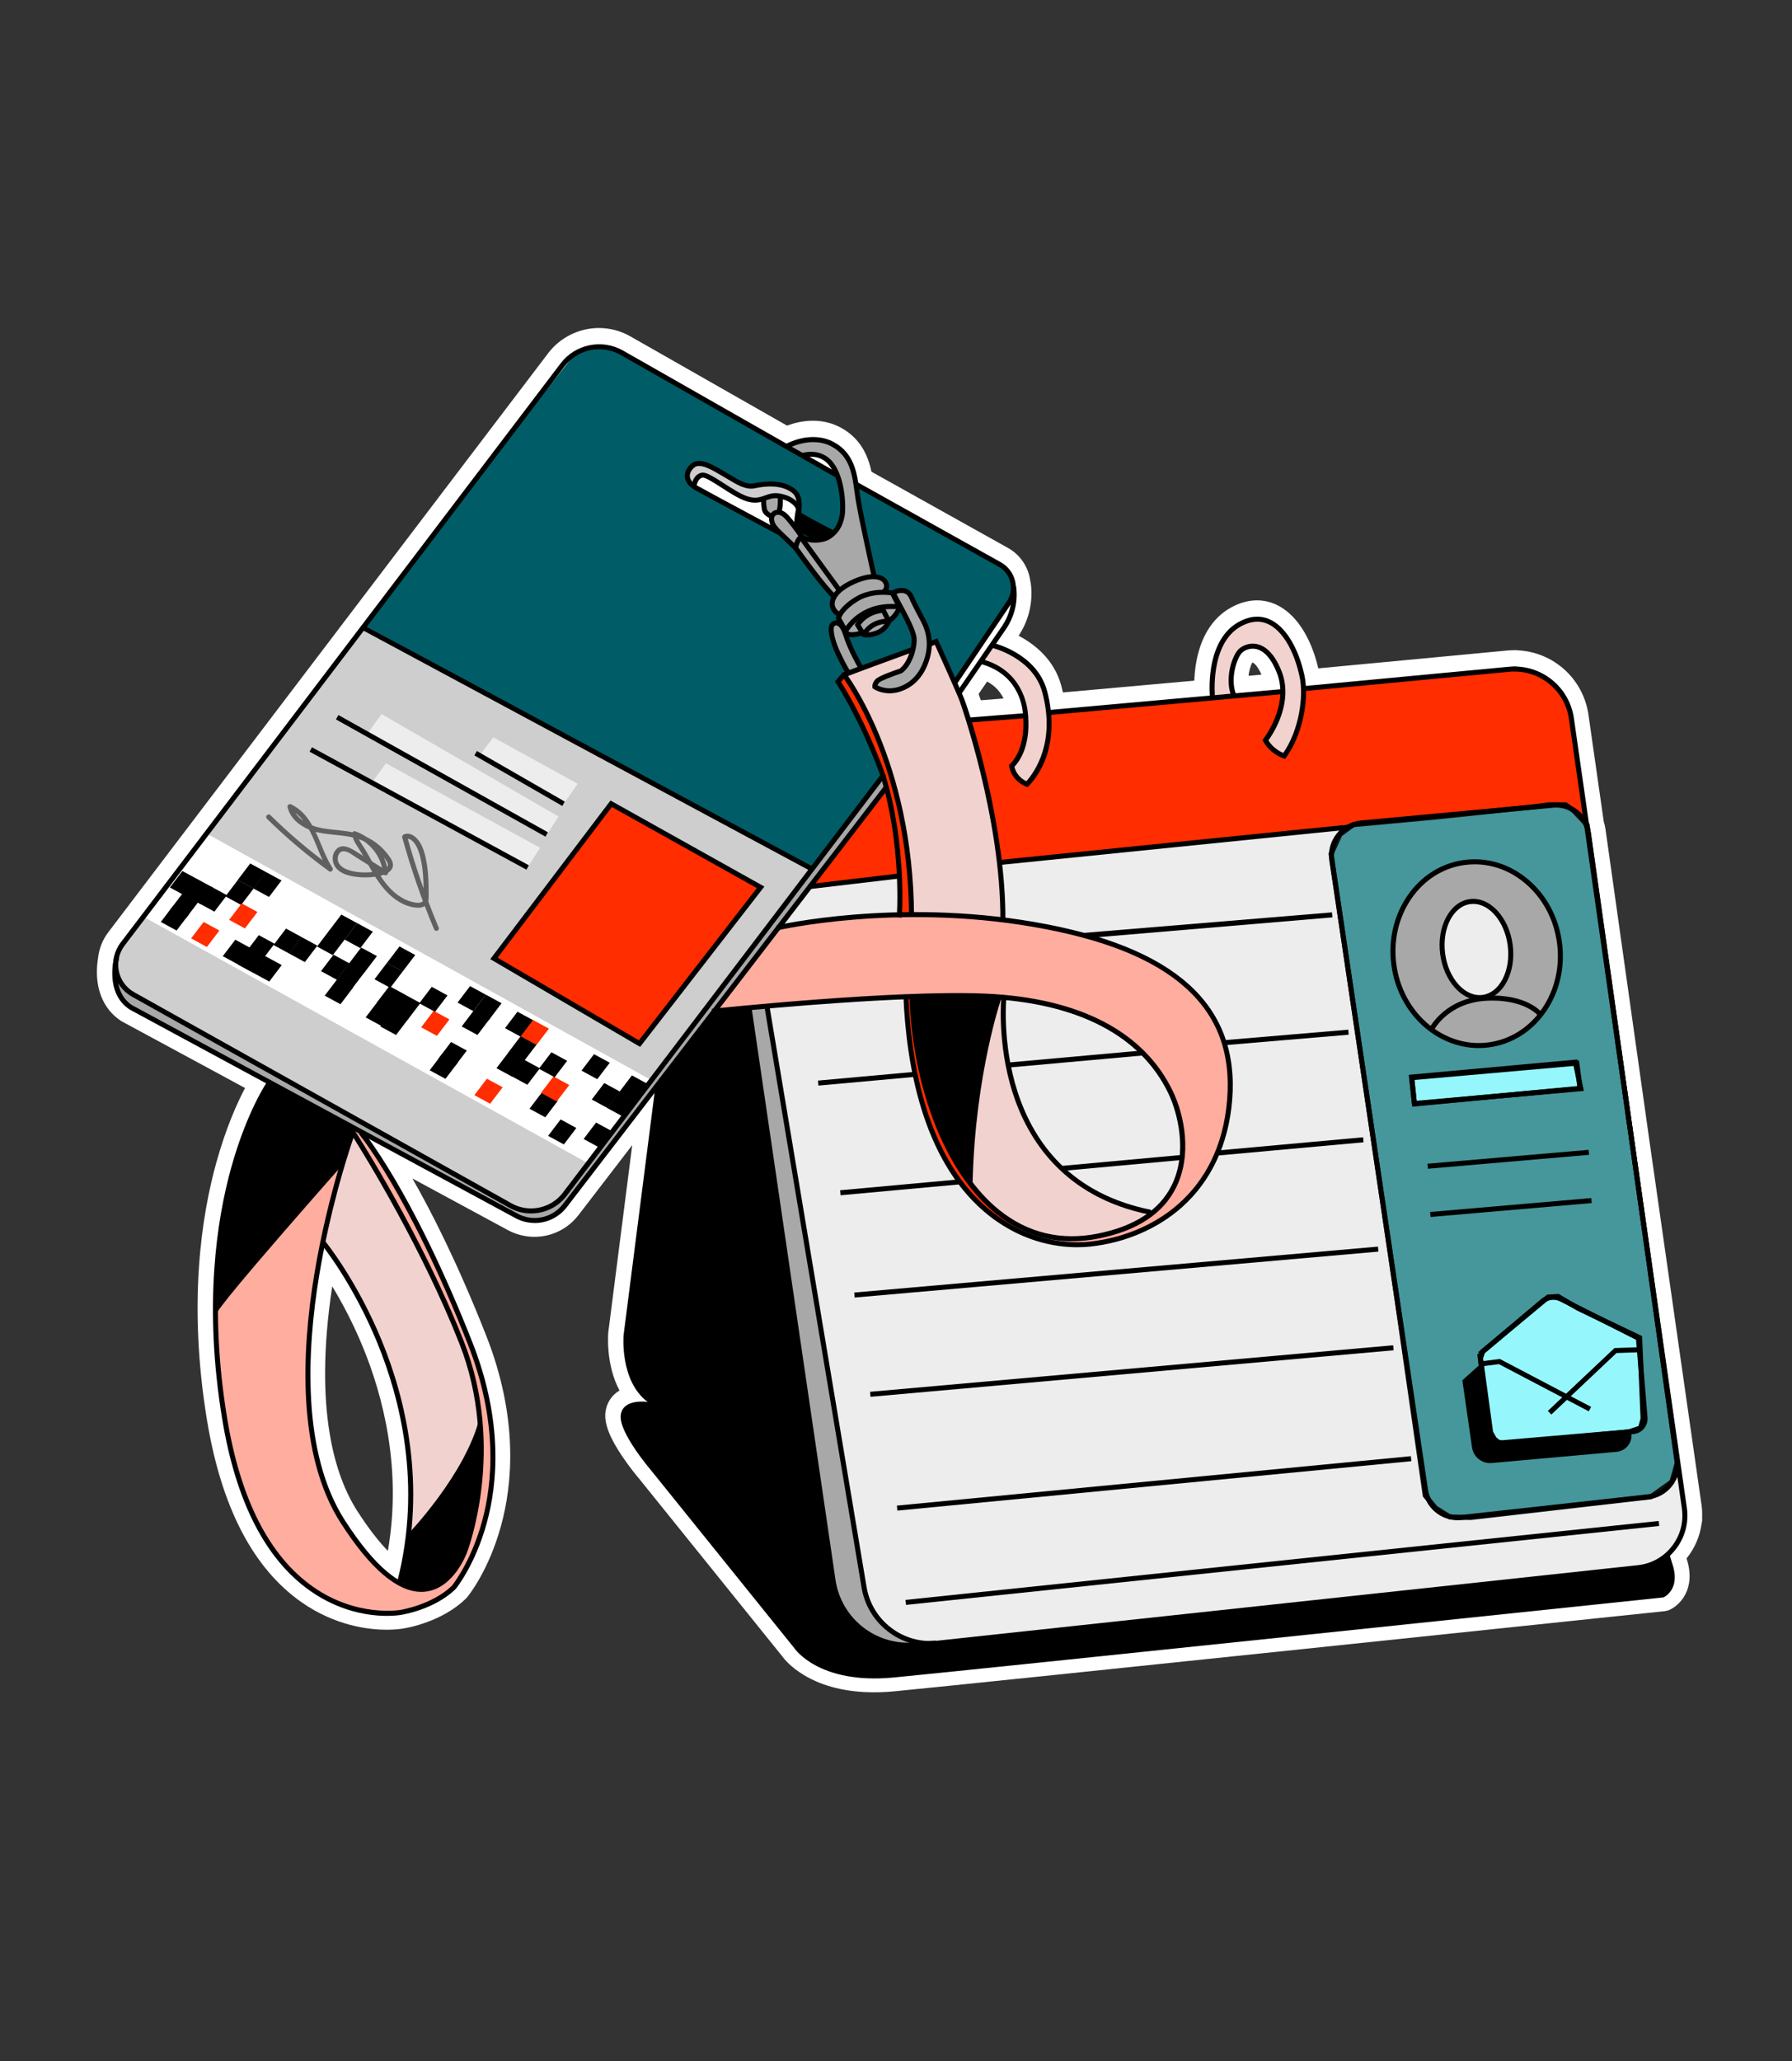 <?xml version="1.0" encoding="UTF-8"?>
<svg id="Calque_14" data-name="Calque 14" xmlns="http://www.w3.org/2000/svg" viewBox="0 0 1069.93 1230">
  <rect x="0" y="0" width="1069.93" height="1230" fill="#333333" stroke="none"/>
  <defs>
    <style>
      .cls-1 {
        fill: #111011;
      }

      .cls-2 {
        fill: #ffad9f;
      }

      .cls-3 {
        fill: #cecece;
      }

      .cls-4 {
        fill: #606060;
      }

      .cls-5 {
        fill: #f2d2ce;
      }

      .cls-6 {
        fill: #fff;
      }

      .cls-7 {
        fill: #005d67;
      }

      .cls-8 {
        fill: #95f7fc;
      }

      .cls-9 {
        fill: #ff2d00;
      }

      .cls-10 {
        fill: #a8a8a8;
      }

      .cls-11 {
        fill: #ededed;
      }

      .cls-12 {
        fill: #45979b;
      }
    </style>
  </defs>
  <path class="cls-6" d="M1015.86,897.82l-31.34-218.99-25.92-183.8c-.23-1.6-.58-3.2-1.07-4.75l-9.11-63.64c-3.08-21.48-20.81-37.55-42.37-38.54-.45-.07-.9-.1-1.35-.1-.31,0-.61.02-.92.05-1.38,0-2.75.07-4.09.2l-112.59,10.62c-4.44-19-13.63-32.85-25.35-38.14-3.61-1.63-7.4-2.45-11.27-2.45-5.21,0-10.51,1.49-15.75,4.43-10.93,6.13-18.08,17.69-20.66,33.43-.6,3.64-.89,7.07-1.01,10.07l-78.43,7.03c-.31-1.39-.65-2.77-1.02-4.13-4.3-15.69-16.04-24.77-25.43-29.7,6.17-9.26,8.74-20.39,7.24-31.43-.06-.48-.17-.94-.3-1.39-.11-.9-.27-1.77-.48-2.63-1.71-7.19-6.39-13.38-12.85-16.98l-81.46-45.46c-2.03-9.36-6.36-19.77-18.15-26.22-5.12-2.8-10.79-4.22-16.85-4.22s-11.58,1.48-15.43,2.92l-93.62-53.31c-5.68-3.23-12.14-4.94-18.69-4.94h0c-11.82,0-23.12,5.59-30.24,14.95L64.64,556.37c-3.39,4.46-5.49,9.75-6.09,15.32-.43,2.59-.87,6.47-.64,10.83.6,11.66,5.72,21.17,14.43,26.79l.03.02c.21.14.43.27.65.38l73.29,39.61c-4.75,9.02-11.36,23.72-17.09,44.26-8.89,31.86-17.09,84.45-5.62,154.02,8.53,51.73,27.44,88.22,56.22,108.45,20.51,14.42,40.76,16.57,51.01,16.57,5.35,0,8.93-.55,9.91-.73,2.89-.45,23.04-4.01,37.25-17.67.13-.12.25-.25.37-.37l.12-.12c.11-.12.22-.24.32-.37,1.31-1.58,13.03-16.23,20.34-42.77,6.73-24.45,10.66-64-8.89-113.61-17.21-43.68-33.01-74.45-44.01-93.66l56.94,30.78c4.88,2.64,10.37,4.03,15.88,4.03,10.4,0,20.01-4.75,26.38-13.04l32.03-41.67-14.26,111.47c-.02.12-.03.23-.04.35-.09,1-1.54,19.19,6.72,34.62-5.33,3.15-7.88,8.22-8.42,13.08-.73,6.63,2.45,14.94,10,26.14,4.54,6.74,9.17,12.25,9.9,13.11l85.67,106.28c1.19,1.66,5.12,6.51,13.02,11.25,11.32,6.79,25.43,10.23,41.92,10.23,3.88,0,7.94-.2,12.06-.59,44.06-4.18,455.78-47.39,459.94-47.83.91-.1,1.8-.33,2.64-.69,6.22-2.69,16.32-12.57,10.35-30.77.19-.23.37-.46.55-.7,4.54-5.85,7.44-12.73,8.42-19.98.32-1.1.43-2.26.31-3.41.14-2.74.02-5.48-.37-8.18ZM747.69,395.41s.06,0,.08,0c.02,0,.05,0,.1.01.7.16,2.91,1.77,5.29,7.2l-7.7.69c.35-3.38,1.43-6.49,2.22-7.9ZM599.17,416.85l-13.57,1.06c-.48-1.4-.93-2.66-1.33-3.75l5.11-7.42c5.06,2.72,8.04,6.5,9.79,10.11ZM198.35,767.65c5.68,9.39,12.37,21.78,18.38,36.43,11.85,28.88,23.38,72.41,14.85,121.48-5.7-5.84-11.79-13.76-18.19-23.69-13.17-20.43-26.25-60.19-15.03-134.21Z"/>
  <g>
    <g>
      <g>
        <path d="M414.41,467.73l-42.09,329.04s-2.41,27.37,14.37,39.9c0,0-14.96-2.33-16.09,7.99s17.88,32.53,17.88,32.53l85.93,106.6s14.42,21.58,58.95,17.35c44.53-4.23,459.85-47.82,459.85-47.82,0,0,10.52-4.55,5.26-20.06-5.27-15.5-18.74-88.56-18.74-88.56L414.41,467.73Z"/>
        <polygon class="cls-10" points="444.71 592.76 463.16 706.37 492.8 908.02 496.89 941.87 498.75 948.7 507.38 965.55 521.88 976.51 535.31 982.11 548.75 979.47 455.89 588.55 444.71 592.76"/>
        <polygon class="cls-11" points="941.15 467.52 502.07 516.94 485.39 526.04 448.98 575.6 460.1 608.47 503.09 872.45 515.73 946.79 520.13 957.47 527.46 969.2 540.86 978.41 554.05 981.55 872.59 946.79 960.55 937.78 985.48 934.64 1000.35 923.33 1007.47 907.62 945.89 491.49 941.15 467.52"/>
        <polygon class="cls-9" points="486.02 528.53 800.62 492.64 832.55 488.83 911.93 482.09 930.97 482.39 938.88 482.09 946.79 490 938.3 427.9 934.2 417.35 924.82 405.34 904.9 397.73 727.38 416.77 572.42 430.83 518.81 459.54 486.02 528.53"/>
        <polyline class="cls-10" points="69.79 581.08 68.91 587.77 73.31 597.63 92.32 609.77 292.51 717.7 316.1 729.15 327.37 728.44 340.04 716.82 400.61 636.54 451.84 568.93 519.98 483.19 530.19 469.8 525.61 463.64 69.68 574.4"/>
        <path class="cls-7" d="M217.77,373.39l266.49,144.91,69.36-91.81,19.5-23.22,29.9-45.96s4.88-13.06-2.99-18.1-122.92-67.99-122.92-67.99l-37.77-21.88-71.14-39.82-10.07-2.52-15.11,4.56-72.09,90.97-53.15,70.84"/>
        <polygon points="477.42 307.42 476.51 314.81 490.12 321.55 494.01 321.55 496.73 317.53 477.42 307.42"/>
        <polyline class="cls-3" points="476.06 302.87 467.09 296.54 459.66 295.64 452.24 298.36 441.63 295.64 426.93 286.85 421.17 283.89 415.64 286.24 414.27 289.88 409.65 284.88 411.32 280.4 414.12 276.84 419.2 276.54 438.6 287.22 446.63 289.57 453.3 289.04 464.82 288.36 473.3 291.85 476.71 297 475.65 301.39"/>
        <polyline class="cls-3" points="216.35 376.03 484.26 518.3 430.22 589.86 369.3 668.95 340.54 706.41 334.11 715.87 326.16 720.98 316.51 722.3 303.64 718.9 77.55 592.7 71.2 585.11 69.68 574.4 71.09 566.82 83.21 551.12 216.35 376.03"/>
        <polygon class="cls-9" points="364.08 480.26 294 572.67 381.75 623.21 454 529.25 364.08 480.26"/>
        <polygon class="cls-6" points="123.44 497.5 388.46 644.37 350.02 693.63 85.43 546.98 123.44 497.5"/>
        <polygon class="cls-5" points="505.99 403.61 558.73 382.74 576.95 423.91 592.69 487.46 599.71 537.93 598.2 549.12 535.06 544.91 544.69 545.23 543.09 519.07 534.58 472.05 526.88 448.14 519.18 426.47 505.99 403.61"/>
        <polygon class="cls-9" points="500.97 406.89 505.2 402.92 515.35 421.27 525.49 443.23 531.04 460.69 536.78 482.21 542.6 508.66 543.3 537.32 544.1 545.79 536.25 545.88 537.22 511.57 534.48 493.32 529.99 474.36 526.11 461.39 519.93 445.25 510.5 425.85 500.97 406.89"/>
        <polygon class="cls-9" points="540.04 593.79 544.14 594.23 547.75 629.01 554.68 655.73 565.01 683.84 574.72 699.72 591.99 720.52 608.12 733.12 590.73 724.3 570.06 702.74 561.36 686.61 549.13 654.34 543.46 627.75 540.04 593.79"/>
        <polygon class="cls-5" points="545.27 593.82 584.65 595.2 600.3 596.12 598.89 612.63 605.4 650.14 611.91 668.31 627.85 690.28 637.18 699.51 652.33 711.27 678.38 722.15 687.51 724 678.09 730.12 656.42 737.6 633.77 738.18 617.16 735.66 595.39 723.51 579.45 707.28 565.95 684.74 551.08 645.58 547.77 626.43 544.96 596.21 545.27 593.82"/>
        <path class="cls-2" d="M622.83,740.55l28.17,2.45,26.42-6.3,20.3-10.67,13.47-14s8.4-8.57,12.07-16.45,17.5-39.72,11.37-59.14-12.6-33.95-12.6-33.95c0,0-16.27-19.42-28.35-25.37s-52.67-21-52.67-21c0,0-45.84-8.22-63.34-9.45s-59.67-2.8-79.44,1.4-32.9,4.72-32.9,4.72l-38.84,50.22,55.12-4.02,73.32-4.55,36.75.52s39.02.35,60.19,12.6,26.95,19.07,26.95,19.07c0,0,12.95,10.15,18.37,20.47s7.17,17.5,7.17,17.5l2.1,26.07-6.12,16.62s-4.96,14.89-16.71,19.57-17.92,11.05-32.15,11.85-26.88-.7-26.88-.7l-1.78,2.53Z"/>
        <path d="M544.85,594.38l53.24.66s-15.79,45.08-17.39,110.59c0,0-16.42-19.2-19.58-31.01s-8.48-26.61-8.48-26.61l-7.32-36.75-.48-16.88Z"/>
        <path class="cls-2" d="M161.68,647l50.48,26.19-12.88,37.6-8.87,39.29-4.22,33.37s-4.22,31.26-1.48,58.51,9.29,51.54,16.47,62.1,20.28,26.82,20.28,26.82c0,0,16.45,18.17,33.04,17.13s19.13-14.8,19.13-14.8c0,0,9.28-24.32,11.25-41.75s2.7-28.24,2.7-28.24c0,0-2.7-35.36-6.87-45.92s-8.84-26.83-8.84-26.83l-12.86-27.32-16.61-32.28-7.9-15.94-17.41-29.2-4.69-9.11.8-2.14,2.14,1.34,4.96,6.16,25.2,39.97,20.09,43.11,9.48,24.38,10.84,24.38,4.84,19.25,2.03,15.48,2.13,26.6-4.06,30.09-6.97,17.8-6.68,15.29-7.93,10.64-20.32,11.42s-13.25,2.9-20.03,2.13-28.73-3.97-38.21-11.42-25.73-20.32-33.86-36.09-16.64-37.34-16.64-37.34l-6.97-35.31-3.48-34.34-.68-30.76.39-29.31,5.61-31.93s8.71-35.99,13.45-46.73,13.16-22.29,13.16-22.29Z"/>
        <path d="M160.76,646.76l51.07,27.27-6.15,19.79s-75.4,85.03-76.47,90.38.27-1.07.27-1.07l-.53-31.02,7.22-44.92,10.88-35.02,13.72-25.41Z"/>
        <path class="cls-5" d="M192.86,742.7l18.14-65.46,5,8.76,21.68,36.27,21.68,41.69,11.67,27.1,11.47,27.1,3.75,24.18,1.25,30.85-2.92,25.22-6.25,21.47-4.59,15.43-10.01,8.34s-1.97,4.47-11.16,4.47-14.1-3.5-14.1-3.5l4.64-24.35s2.01-19.44,1.84-31.61-3.85-45.1-6.92-52.2-18.53-63.05-35.15-81.18l-10.03-12.58Z"/>
        <path d="M243.7,915.46s34.19-35.52,42.62-69.26l1.77,22.49-4.4,35.83s-3.74,14.29-5.94,19.78-7.25,20-17.15,21.98-13.19,1.98-13.19,1.98l-8.79-5.06,5.07-27.74Z"/>
        <polygon class="cls-10" points="523.29 407.12 526.83 404.47 535.36 401.09 540.07 398.29 543.46 390.78 545.81 382.98 545.22 375.92 538.6 363.85 533.15 367.97 529.77 373.56 525.65 377.98 521.23 378.13 517.41 378.27 515.05 378.13 505.93 379.01 513.87 398.73 506.37 401.82 496.95 381.95 495.33 373.56 497.98 371.95 501.36 371.5 500.33 368.56 500.77 367.24 498.71 364.44 497.83 362.82 497.39 357.08 479.43 332.8 473.55 325.58 462.56 316.31 461.36 311.17 461.02 307.7 458.15 306.16 456.48 301.89 456.35 298.62 460.95 296.09 465.56 296.22 465.49 306.1 469.23 307.03 481.25 322.32 492.13 321.12 500.14 315.44 503.27 303.96 502.94 292.21 499.67 282.27 494.8 275.73 488.99 271.66 479.64 272.32 469.97 265.52 480.78 261.18 496.66 264.45 506.21 272.59 509.88 283.4 515.62 312.04 521.36 343.14 526.7 345.61 529.7 348.68 528.97 354.02 533.78 354.15 540.98 352.42 543.85 355.56 549.19 364.83 554.13 377.65 554.6 383.12 553.67 390.33 550.33 402.01 544.05 408.89 535.18 411.29 528.7 411.62 522.9 409.42 523.56 407.42 523.29 407.12"/>
        <polyline class="cls-11" points="335.83 480.73 344.92 467.77 294.51 440.02 287.07 449.83"/>
        <polyline class="cls-11" points="325.81 499.08 333.51 487.31 227.86 426.15 219.43 437.68"/>
        <polyline class="cls-11" points="221.29 468.07 230.43 455.55 322.46 505.96 315.35 517.13"/>
        <g>
          <polygon class="cls-12" points="915.65 481.46 857.06 487.63 817.02 491.34 808 492.14 800.05 497.97 794.75 509.64 834.52 778.25 850.96 892.54 857.13 900 865.74 905.32 878.11 905.63 985.67 893.27 998.19 884.34 1001.48 872.76 947.63 492.31 939.64 483.86 934.79 480.26 924.61 480.26 915.65 481.46"/>
          <path class="cls-1" d="M878.18,907.14l-12.88-.33-9.17-5.67-6.6-7.97-.06-.42-16.44-114.29-39.84-269.04,5.65-12.43,8.61-6.31,9.43-.83,40.03-3.71,58.56-6.16,9.13-1.22h10.67l5.45,4.07,8.31,8.8.07.47,53.9,380.76-3.52,12.4-13.27,9.45-.38.04-107.66,12.38ZM866.19,903.83l11.86.3,107.07-12.31,11.78-8.39,3.06-10.77-53.75-379.66-7.57-8.01-4.35-3.23h-9.58l-8.9,1.2-58.59,6.17-40.06,3.71-8.61.76-7.3,5.35-4.96,10.91,39.71,268.18,16.38,113.88,5.75,6.94,8.06,4.98Z"/>
        </g>
        <ellipse class="cls-10" cx="882" cy="568.89" rx="49.52" ry="54.78"/>
        <ellipse class="cls-11" cx="880.52" cy="566.45" rx="20.48" ry="29.29" transform="translate(-70.91 129.45) rotate(-8.08)"/>
        <g>
          <polygon class="cls-8" points="943.85 649.69 940.56 633.9 842.84 642.79 844.49 658.58 943.85 649.69"/>
          <path d="M843.15,660.2l-1.96-18.77,100.56-9.14,3.91,18.75-102.51,9.16ZM844.49,644.14l1.33,12.81,96.21-8.6-2.67-12.83-94.87,8.62Z"/>
        </g>
        <polygon class="cls-5" points="755.64 441.38 764.78 423.26 765.65 408.95 762.71 397.39 753.57 386.87 744.6 384.97 738.04 392.21 734.08 403.77 737.35 415.33 723.9 416.02 722.86 406.36 727.18 386.69 734.94 376.51 743.74 372.03 750.81 369.96 758.57 371.34 766.68 377.72 774.1 389.28 778.76 410.5 776.51 428.61 766.51 451.73 759.44 447.76 755.64 441.38"/>
        <polygon class="cls-5" points="603.3 457.46 607.84 464.39 612.74 468.22 622.3 454.48 626 437.03 625.76 423.05 623.13 409.31 615.97 397.6 592.79 384.94 586.69 394.97 603.3 405.13 608.08 412.06 612.86 425.92 610.35 445.63 603.3 457.46"/>
        <path d="M891.28,807.4l-18.18,16.36,5.79,40.06c.83,5.74,6,9.83,11.78,9.31l74.51-6.69c5.37-.48,9.35-5.21,8.91-10.59l-1.69-20.5-81.12-27.95Z"/>
        <g>
          <polygon class="cls-8" points="924.31 774.1 885.28 806.54 883.94 810.55 889.97 854.73 892.14 858.75 895.82 861.76 972.3 854.57 979.5 852.22 981 846.7 978.99 798.34 942.18 780.77 930.3 773.74 924.31 774.1"/>
          <path d="M895.35,863.31l-4.39-3.59-2.45-4.52-6.11-44.8,1.58-4.75,39.73-33.02,6.94-.42,12.22,7.23,37.57,17.93,2.06,49.5-1.78,6.53-8.29,2.66-77.09,7.25ZM893.32,857.78l2.98,2.44,75.7-7.12,6.27-2.04,1.23-4.52-1.96-47.23-36.12-17.25-11.49-6.79-5.04.31-38.32,31.85-1.09,3.28,5.94,43.56,1.91,3.52Z"/>
        </g>
      </g>
      <polyline class="cls-6" points="474.35 312.22 474.99 308.1 475.43 304.02 474.83 301.15 470.39 297.67 466.75 296.86 466.1 304.87 474.35 312.22"/>
      <polyline class="cls-6" points="454.55 298.4 456.24 303.25 461.25 308.66 461.66 316.18 430.46 299.69 413.9 290.32 417.13 285.71 421.17 283.89 437.74 294.52 445.01 297.35 454.55 298.4"/>
    </g>
    <g>
      <polygon points="117.79 524.63 110.33 534.45 119.74 539.56 127.2 529.74 117.79 524.63"/>
      <polygon points="108.85 533.38 101.38 543.19 110.79 548.31 118.26 538.49 108.85 533.38"/>
      <polygon points="103.48 540.4 96.02 550.22 105.43 555.33 112.89 545.51 103.48 540.4"/>
      <polygon points="108.9 519.82 101.43 529.64 110.84 534.75 118.31 524.94 108.9 519.82"/>
      <polygon class="cls-9" points="121.59 550.22 114.12 560.04 123.53 565.15 131 555.33 121.59 550.22"/>
      <g>
        <path d="M317.02,724.17c-4.43,0-8.89-1.09-12.96-3.37l-225.34-126.02c-5.52-3.09-9.42-8.4-10.71-14.59-1.29-6.19.16-12.62,3.99-17.65L334.71,216.85c8.73-11.49,24.77-14.77,37.31-7.63l128.04,72.91-1.48,2.61-128.04-72.92c-11.24-6.4-25.61-3.46-33.44,6.84L74.4,564.35c-3.3,4.34-4.55,9.89-3.44,15.23s4.48,9.92,9.24,12.59l225.34,126.02c10.25,5.73,23.33,3,30.44-6.34l189.54-249.22c-1.7-4.77-11.49-31.33-26.42-55.02l-.59-.93,4.49-5.31,40.79-14.97c.26-1.14.8-4.4.31-6.45-1.17-4.88-5.68-13.2-8.66-18.7-3.47-6.4-3.83-7.13-3.24-8.17.73-1.28,3.94-2.34,6.59-2.19,3.06.18,5.41,1.83,6.61,4.65,1.44,3.38,4.68,9.55,7.15,14.14,3.51,6.52,4.63,13.9,3.17,20.79-1.94,9.09-6.64,16.22-13.25,20.06-11.72,6.81-20.6.84-20.97.58l-.52-.36-.1-.63c-.04-.23-.31-2.3,1.76-4.69,1.75-2.02,11.25-5.3,14.52-6.39,3.04-2.44,4.81-6.44,5.71-9.1l-38.08,13.98-2.56,3.03c16.24,26.07,26.3,55.17,26.4,55.46l.26.76-.48.64-190.03,249.86c-5.18,6.82-13.2,10.51-21.33,10.51ZM523.93,409.06c2.13,1.12,8.68,3.73,17.04-1.13,7.91-4.6,10.8-13.31,11.82-18.09,1.32-6.19.3-12.85-2.87-18.74-2.5-4.64-5.78-10.9-7.26-14.38-.62-1.46-1.61-2.34-3.01-2.68-1.64-.4-3.41.04-4.37.43.54,1.17,1.74,3.37,2.81,5.36,3.24,5.98,7.68,14.17,8.94,19.43.46,1.92.27,4.31.03,5.95l.04-.02-.23,1.14c-.04.24-.08.43-.11.57l-.18.92c-.07.38-1.9,9.23-7.79,13.76l-.2.15-.24.08c-5.78,1.91-12.56,4.58-13.44,5.59-.59.68-.85,1.26-.97,1.67Z"/>
        <path d="M505.21,402.3c-.09-.14-2.35-3.53-6.19-11.68-3.5-7.45-5.77-16.22-2.96-19.04.83-.83,2.46-1.64,4.32-1.18,2.51.62,4.51,3.27,5.94,7.89,2.73,8.79,8.87,19.24,8.93,19.34l-2.58,1.52c-.26-.44-6.37-10.85-9.21-19.97-1.5-4.82-3.15-5.71-3.8-5.87-.86-.21-1.48.38-1.48.38-.93.93-.54,6.95,3.55,15.64,3.72,7.91,5.94,11.26,5.96,11.29l-2.49,1.67Z"/>
        <path d="M504.92,379.8l-5.89-10.6.1-.54c.05-.25,1.31-6.21,11.53-12.4,10.15-6.15,21.89-3.92,22.39-3.83l.71.14,6.06,11.63-2.95-.48c-.09-.01-9.23-1.43-17.55,2.24-9.2,4.06-13.07,11.3-13.11,11.37l-1.29,2.46ZM502.22,368.78l2.75,4.94c1.99-2.75,6.15-7.41,13.13-10.5,6.26-2.77,12.77-2.93,16.39-2.74l-2.72-5.22c-2.56-.35-11.75-1.18-19.56,3.56-7.34,4.45-9.46,8.59-9.99,9.96Z"/>
        <path d="M517.71,380.47c-1.53,0-2.4-.29-2.58-.35l-.49-.18-4.29-6.95.4-.76c.18-.34,4.58-8.43,16.44-9.56l1.02-.1,4.09,8.09-.18.58c-.07.21-1.7,5.26-7.63,7.71-2.91,1.2-5.2,1.52-6.78,1.52ZM516.59,377.39c.91.14,3.22.25,6.75-1.21,3.62-1.5,5.18-4.18,5.7-5.31l-2.57-5.09c-7.68,1.06-11.42,5.43-12.62,7.16l2.75,4.45Z"/>
        <path d="M517.09,379.22l-2.65-1.4c.19-.36,4.82-8.86,16.08-8.55l-.08,3c-9.36-.28-13.19,6.66-13.35,6.96Z"/>
        <path d="M508.87,380.31c-1.91,0-3.83-.45-5.14-1.87l2.2-2.04c1.69,1.83,6.66.45,8.27-.18l1.09,2.79c-.5.2-3.44,1.3-6.42,1.3Z"/>
        <path d="M530.97,371.99l-1.3-2.7c3.89-1.87,6.08-7.27,6.1-7.33l2.79,1.1c-.11.27-2.63,6.54-7.59,8.93Z"/>
        <path d="M500.79,368.24c-.17-.07-4.12-1.69-5.18-5.86-.57-2.22-1.26-9.97,13.5-16.58,14.51-6.5,19.5-1.09,20.35.06,1.15,1.55,1.6,3.15,1.35,4.75-.4,2.49-2.36,3.95-2.58,4.1l-1.74-2.45s1.17-.87,1.36-2.15c.12-.77-.15-1.61-.8-2.48-1.36-1.84-6.42-3.72-16.71.89-10.04,4.49-12.69,9.71-11.82,13.1.68,2.66,3.37,3.8,3.4,3.81l-1.12,2.78Z"/>
        <path d="M520.34,343.8c-.08-.34-7.61-33.96-9.46-45.54-.25-1.57-.47-3.18-.69-4.8-1.39-10.34-2.84-21.02-13.58-26.9-12.25-6.7-26.21,1.15-26.35,1.23l-1.5-2.6c.63-.36,15.54-8.78,29.29-1.26,12.07,6.61,13.69,18.57,15.11,29.13.22,1.6.43,3.19.68,4.73,1.83,11.49,9.34,45.02,9.42,45.36l-2.93.66Z"/>
        <path d="M497.32,357.5c-7.24-6.62-22.9-28.74-23.56-29.67l-.37-.53.13-.63c.29-1.45,1.44-6.25,4.05-7.36.96-.41,2-.3,2.95.31,2.54,1.62,10.06,1.97,13.85-.71,3.78-2.67,5.76-5.82,6.85-10.89,1.1-5.12.4-21.5-5.94-29.96-5.95-7.93-15.19-4.95-15.58-4.82l-.96-2.84c.11-.04,11.67-3.84,18.95,5.86,7.23,9.63,7.57,27.3,6.48,32.38-1.24,5.8-3.65,9.6-8.05,12.71-4.64,3.27-13.48,3.16-17.2.78-.09-.06-.15-.08-.16-.08-.53.14-1.56,2.15-2.14,4.57,2.48,3.48,16.36,22.81,22.75,28.65l-2.02,2.21Z"/>
        <rect x="488.14" y="317.19" width="3" height="38.4" transform="translate(-104.2 352.61) rotate(-36.05)"/>
        <path d="M473.94,328.04c-1.82-1.75-3.4-3.25-4.76-4.55-7.95-7.56-9.17-8.73-9.93-12.68-.49-2.52.7-5.02,2.88-6.08,1.04-.51,4.77-1.77,9.09,3.2,5.25,6.04,8.7,11.46,8.85,11.69l-2.54,1.61c-.03-.05-3.48-5.47-8.58-11.33-2.32-2.67-4.37-3.02-5.51-2.47-.98.48-1.48,1.61-1.24,2.81.57,2.94,1.18,3.58,9.06,11.07,1.37,1.3,2.95,2.81,4.77,4.56l-2.08,2.16Z"/>
        <path d="M465.15,319.53c-.44-.23-43.72-23.36-50.42-27.18-4.5-2.57-5.66-5.65-5.84-7.78-.24-2.84,1.16-5.73,3.84-7.92,4.9-4,12.69.55,18.38,3.87.58.34,1.13.66,1.64.95,1.17.66,2.33,1.36,3.48,2.06,4.96,3,9.64,5.83,13.8,4.94,7.2-1.54,17.26-2.27,24.37,3.02,4.78,3.56,4.39,9.22,4.16,12.6-.05.67-.11,1.56-.06,1.95,1.38,1.09,10.89,6.23,19.55,10.69l-1.37,2.67c-7.21-3.71-19.48-10.15-20.61-11.56-.7-.88-.62-2.1-.49-3.95.21-3.13.51-7.41-2.96-9.99-6.21-4.62-15.36-3.91-21.95-2.49-5.33,1.14-10.74-2.14-15.98-5.31-1.13-.69-2.27-1.37-3.41-2.02-.52-.3-1.08-.62-1.67-.97-4.65-2.72-11.69-6.82-14.97-4.14-1.9,1.55-2.9,3.5-2.75,5.35.17,2.02,1.67,3.9,4.33,5.42,6.66,3.81,49.91,26.91,50.35,27.14l-1.41,2.65Z"/>
        <path d="M475.43,304.02c-.48-1.18-2.66-5.12-10.33-6.54-2.98-.55-5.04.18-7.43,1.04-.44.16-.88.31-1.32.46-2.73.92-5.89,1.58-10.42.26-4.51-1.32-10.18-4.99-15.18-8.22-4.35-2.82-9.77-6.3-11.37-5.95-3.12.71-3.52,5.36-3.52,5.4l-2.99-.22c.02-.28.55-6.91,5.85-8.11,2.71-.61,6.75,1.89,13.66,6.36,4.83,3.12,10.3,6.66,14.39,7.86,3.92,1.15,6.41.52,8.63-.22.43-.14.85-.29,1.27-.44,2.56-.92,5.21-1.86,8.98-1.16,8.91,1.65,11.75,6.39,12.56,8.35l-2.77,1.14Z"/>
        <path d="M461.07,309.74c-.23-.05-5.58-1.24-6.27-6.08-.57-3.98-.42-6.12-.41-6.21l2.99.22s-.12,1.96.39,5.57c.39,2.76,3.9,3.56,3.93,3.57l-.63,2.93Z"/>
        <path d="M466.6,305.86l-2.9-.77s1.17-4.52.53-8.82l2.97-.44c.74,4.93-.54,9.83-.59,10.03Z"/>
        <path d="M488.86,323.45c-2.86-1.39-12.32-6.05-13.79-7.67-1.58-1.74-.61-8.23.49-13.37l2.93.62c-1.03,4.84-1.54,9.72-1.14,10.79,1.01.93,7.37,4.29,12.83,6.94l-1.31,2.7ZM477.37,313.87h0Z"/>
        <path d="M571.12,408.56l-2.48-1.68,32.44-47.96c2.3-3.4,3.04-7.46,2.09-11.45-.95-3.99-3.44-7.28-7.02-9.28l-86.04-48.02,1.46-2.62,86.04,48.02c4.26,2.38,7.35,6.46,8.48,11.21s.21,9.78-2.52,13.82l-32.44,47.96Z"/>
        <path d="M600.29,549.32l-3-.02c.37-61.39-24.07-130.23-24.31-130.87-2.19-5.73-12.25-27.96-14.83-33.63l-2.77,1.15-1.15-2.77,5.45-2.26.6,1.32c.53,1.16,12.95,28.48,15.5,35.12,4.94,12.91,24.85,76.97,24.51,131.96Z"/>
        <path d="M538.42,547.65l-2.99-.23c.03-.42,3.12-42.55-9.67-84.08l2.87-.88c12.96,42.09,9.82,84.77,9.79,85.2Z"/>
        <path d="M542.73,546.24c-.58-91.26-39.63-142.16-40.02-142.67l2.36-1.85c.4.51,40.07,52.15,40.66,144.5l-3,.02Z"/>
        <path d="M574.05,414.13l-2.47-1.7,26.51-38.53c4.75-6.91,6.75-15.28,5.62-23.59l2.97-.4c1.23,9.05-.95,18.17-6.12,25.69l-26.51,38.53Z"/>
        <path d="M643.33,744.36c-13.07,0-35.02-3.3-56.17-21.59-36.51-31.57-46.13-87.41-47.78-128.7l3-.12c2.32,58.35,18.49,102.12,46.74,126.55,25.08,21.69,51.24,21.56,61.33,20.5,36.77-3.87,77.67-28.15,82.22-84.7,2.24-27.93-5.93-49.79-24.98-66.85-19.18-17.16-48.83-29.02-90.63-36.26-82.05-14.2-152.06,1.85-152.76,2.01l-.69-2.92c.7-.17,71.28-16.36,153.96-2.05,84.05,14.55,122.67,49.32,118.1,106.3-2.1,26.12-12.34,48.13-29.62,63.66-14.6,13.12-34.23,21.57-55.27,23.78-1.94.2-4.46.38-7.44.38Z"/>
        <path d="M639.94,740.78c-16.37,0-31.41-5.38-44.88-16.1-15.54-12.36-28.64-31.86-37.87-56.39-8.27-21.97-13.15-46.84-14.15-72.04-54.03,2.05-116.93,8.72-117.75,8.81l-.32-2.98c1.08-.12,108.96-11.56,163.81-9.07,55.87,2.54,94.43,22.67,111.51,58.23,6.93,14.43,11.59,38.18,1.88,57.6-7.78,15.57-23.37,25.77-46.32,30.32-5.42,1.08-10.73,1.61-15.9,1.61ZM546.03,596.15c2.13,53.84,22.01,103.22,50.89,126.19,17,13.52,36.63,18.19,58.33,13.89,22-4.36,36.88-14.02,44.23-28.72,9.87-19.74,3.45-43.83-1.9-54.96-16.58-34.5-54.25-54.05-108.95-56.53-12.16-.55-26.95-.42-42.61.13Z"/>
        <path d="M686.66,724.95c-51.88-10.34-73.26-45.28-82.06-72.77-9.5-29.67-6.73-57.29-6.71-57.56l2.98.31c-.03.27-2.72,27.35,6.61,56.43,5.46,17,13.9,31.36,25.11,42.67,13.99,14.13,32.38,23.54,54.65,27.98l-.59,2.94Z"/>
        <path d="M231.02,964.35c-10.04,0-27.72-2.2-45.84-14.93-26.73-18.79-44.4-53.29-52.52-102.55-11.2-67.94-3.24-119.14,5.41-150.13,9.4-33.66,21.28-50.97,21.78-51.69l2.46,1.71c-.12.17-12.15,17.72-21.4,50.95-8.54,30.67-16.39,81.37-5.29,148.68,7.98,48.39,25.21,82.22,51.22,100.54,26.04,18.35,51.86,13.91,52.12,13.87.23-.04,18.86-2.96,30.83-14.42.82-1.03,11.5-14.67,18-38.39,6.21-22.66,9.77-59.41-8.53-105.87-18.42-46.76-35.14-78.39-45.93-96.69-11.69-19.83-19.11-28.72-19.19-28.81l2.29-1.93c.31.36,7.61,9.1,19.41,29.1,10.86,18.41,27.69,50.22,46.2,97.23,18.63,47.3,14.95,84.8,8.58,107.92-6.92,25.12-18.12,38.84-18.59,39.41l-.12.12c-12.67,12.19-31.68,15.16-32.49,15.28-.35.06-3.45.6-8.43.6Z"/>
        <path d="M251.55,950.02c-14.37,0-30.52-13.75-48.05-40.94-26.55-41.18-23.29-103.44-15.88-148.42,8.01-48.6,22.44-88.05,22.58-88.44l2.81,1.04c-.02.05-.28.78-.75,2.1,1.69,2.63,39.81,62.17,64.66,125.09,25.45,64.45,2.25,125.18,2.01,125.79-.3.84-7.9,21.67-24.85,23.63-.84.1-1.69.15-2.55.15ZM211.03,679c-4.24,12.62-14.28,44.67-20.46,82.2-7.32,44.44-10.58,105.9,15.45,146.26,17.89,27.75,33.93,41.02,47.72,39.44,15.09-1.74,22.32-21.5,22.39-21.7.25-.64,23.01-60.32-1.99-123.64-22.54-57.08-56.06-111.38-63.12-122.56Z"/>
        <path d="M240.19,944.29l-2.91-.74c14.68-57.5,1.56-109.05-12.03-142.17-14.75-35.95-33.23-58.57-33.42-58.8l2.31-1.91c.19.23,18.91,23.13,33.84,59.47,13.79,33.56,27.09,85.81,12.2,144.14Z"/>
        <path d="M578.43,431.24l-.23-2.99,32.54-2.55c-.43-5.28-3.5-23.8-25.56-29.53l.75-2.9c27.55,7.15,27.87,33.55,27.87,33.81v1.39l-35.37,2.77Z"/>
        <path d="M613.62,469.74l-.9-.3c-.35-.11-8.56-2.9-10.17-12.1l-.15-.86.67-.56c.09-.08,9.56-8.29,7.74-28.71l2.99-.27c1.7,19.08-5.77,28.26-8.13,30.65,1.26,5.33,5.32,7.78,7.12,8.63,5.11-5.76,17.57-23.58,9.45-53.23-5.6-20.44-29.83-26.37-30.08-26.42l.68-2.92c1.07.25,26.21,6.37,32.29,28.55,1.84,6.73,3.7,17.19,2.08,28.82-1.55,11.14-5.9,20.57-12.93,28.02l-.65.69Z"/>
        <rect x="625.44" y="417.51" width="141.27" height="3" transform="translate(-34.6 63.75) rotate(-5.12)"/>
        <path d="M767.32,452.91l-1.02-.31c-.32-.1-7.8-2.47-12.09-10.08l-.5-.88.63-.79c.16-.2,15.56-20.01,8.06-39.19-3.23-8.27-7.51-13.22-12.37-14.31-3.91-.87-7.11.94-8.39,2.15-2.99,2.83-7.52,15.61-3.51,25.2l-2.77,1.16c-4.49-10.73.25-24.77,4.22-28.53,2.29-2.17,6.61-3.91,11.1-2.9,4.1.92,9.94,4.46,14.51,16.14,3.38,8.64,2.97,18.68-1.18,29.03-2.42,6.04-5.41,10.5-6.7,12.28,2.84,4.46,6.99,6.66,8.87,7.47,9.35-13.52,12.33-33.58,9.75-45.52-3.42-15.87-10.5-27.62-18.93-31.43-4.98-2.25-10.43-1.74-16.22,1.51-18.58,10.42-15.39,41.88-15.36,42.2l-2.98.33c-.04-.34-.9-8.47.68-18.1,2.13-12.94,7.72-22.29,16.19-27.04,6.66-3.74,13.03-4.28,18.92-1.62,9.3,4.19,17.01,16.73,20.63,33.53,2.77,12.87-.56,34.67-10.93,48.86l-.63.86Z"/>
        <path d="M555.52,982.37c-20.11,0-37.71-14.56-41.09-34.81l-58.13-347.48,2.96-.5,58.13,347.48c3.38,20.19,21.98,34.28,42.31,32.09l418.18-45.06c8.11-.87,15.33-4.9,20.33-11.34,5-6.44,7.12-14.43,5.97-22.5l-67.44-471.18c-2.5-17.44-18.17-29.8-35.73-28.15l-123.61,11.66-.28-2.99,123.61-11.66c19.15-1.81,36.26,11.69,38.98,30.71l67.43,471.18c1.27,8.88-1.06,17.68-6.57,24.77-5.51,7.09-13.46,11.52-22.38,12.48l-418.18,45.06c-1.51.16-3.01.24-4.49.24Z"/>
        <rect x="482.64" y="524.49" width="54.29" height="3" transform="translate(-58.12 63.36) rotate(-6.73)"/>
        <rect x="596.22" y="502.66" width="208.96" height="3" transform="translate(-47.3 73.29) rotate(-5.79)"/>
        <path d="M870.32,907.27c-10.29,0-19.16-7.48-20.71-17.91l-55.9-375.71c-.86-5.76.65-11.46,4.25-16.05,3.6-4.58,8.77-7.41,14.58-7.94l114.62-10.62.14,1.49-.14-1.49c11.17-1.03,21.16,6.86,22.72,17.97l52.74,373.99c.8,5.67-.69,11.28-4.21,15.81-3.51,4.52-8.58,7.36-14.27,7.99l-111.46,12.34c-.79.09-1.58.13-2.36.13ZM929.13,481.95c-.56,0-1.12.03-1.69.08l-114.62,10.62c-4.97.46-9.41,2.88-12.49,6.81s-4.38,8.81-3.64,13.75l55.9,375.71c1.43,9.61,10.11,16.3,19.77,15.23l111.46-12.34c4.88-.54,9.22-2.97,12.23-6.85,3.01-3.88,4.29-8.69,3.6-13.55l-52.74-373.99c-1.26-8.96-8.91-15.48-17.79-15.48Z"/>
        <rect x="509.5" y="757.73" width="313.9" height="3" transform="translate(-63.7 61.04) rotate(-5.01)"/>
        <polygon points="727.23 689.6 726.97 686.61 813.85 678.72 814.11 681.71 727.23 689.6"/>
        <polygon points="634.22 698.79 633.96 695.8 704.59 689.34 704.85 692.33 634.22 698.79"/>
        <polygon points="501.88 713.33 501.62 710.34 572.25 703.89 572.51 706.87 501.88 713.33"/>
        <polygon points="731.55 623.73 731.28 620.74 804.99 614.51 805.25 617.5 731.55 623.73"/>
        <polygon points="601.48 637.17 601.22 634.18 682.74 626.85 683 629.84 601.48 637.17"/>
        <polygon points="488.65 647.88 488.39 644.89 545.08 639.76 545.35 642.75 488.65 647.88"/>
        <polygon points="650.13 559.75 646.44 556.8 795.26 544.5 795.52 547.48 650.13 559.75"/>
        <rect x="518.98" y="816.73" width="313.57" height="3" transform="translate(-69.79 63.05) rotate(-5.08)"/>
        <rect x="534.96" y="883.76" width="308.28" height="3" transform="translate(-81.56 70.01) rotate(-5.49)"/>
        <rect x="539.56" y="931.25" width="452.16" height="3" transform="translate(-93 84.84) rotate(-5.98)"/>
        <rect x="349.41" y="294.7" width="3" height="303.92" transform="translate(-208.66 544.24) rotate(-61.74)"/>
        <rect x="262.36" y="391.39" width="3" height="143.34" transform="translate(-269.08 467.26) rotate(-60.78)"/>
        <rect x="308.73" y="434.32" width="3" height="60.55" transform="translate(-247.17 501.94) rotate(-60.1)"/>
        <rect x="248.8" y="408.83" width="3" height="147.38" transform="translate(-293.18 471.85) rotate(-61.46)"/>
        <path d="M382.2,624.79l-89.5-52.37,71.79-94.68,91.89,51.35-74.19,95.7ZM297.13,571.53l84.31,49.33,70.44-90.86-86.57-48.38-68.17,89.9Z"/>
        <path class="cls-4" d="M261.96,553.65c-7.46-17.79-13.79-36.05-18.94-54.64l-1.05,1.85c3.03-1.2,5.48,2,6.71,4.38,1.6,3.1,2.44,6.71,3.06,10.12.65,3.58.92,7.21,1.06,10.84.06,1.67.09,3.33.1,5,.01,1.8.3,3.88-.07,5.64-.61,2.92-5.16,1.85-7.11,1.34-3-.79-5.76-2.24-8.26-4.06-5.44-3.96-9.31-9.6-12.67-15.33-2.07-3.53-3.98-7.14-6.06-10.65-1.05-1.77-2.2-3.49-3.3-5.23-1.04-1.63-2.07-3.37-2.29-5.33l-1.9,1.45c9.33,3.18,16.43,12.04,17.43,21.86l2.26-1.3c-5.58-3.49-11.17-6.97-16.75-10.46-3.89-2.43-9.81-6.66-13.74-1.93-2.64,3.18-2.27,7.96.35,11.01,3.29,3.82,8.8,4.81,13.56,5.25,3.03.28,6.07.23,9.08-.16,2.61-.34,5.39-.8,7.73-2.09,2.01-1.11,3.65-3.02,3.46-5.44s-2.13-4.73-3.6-6.59c-3.2-4.02-7.35-7.34-11.97-9.59-5.24-2.55-10.89-3.47-16.63-4.09-6.07-.65-12.36-1.04-17.96-3.7-4.59-2.19-8.68-5.7-9.88-10.83l-2.2,1.69c14.03,6.82,15.82,24.86,23.54,36.77l2.05-2.05c-12.92-9.37-25.12-19.72-36.51-30.91-1.38-1.35-3.5.77-2.12,2.12,11.57,11.37,23.99,21.85,37.12,31.38,1.23.89,2.84-.84,2.05-2.05-8.07-12.46-9.91-30.7-24.61-37.85-1.18-.57-2.51.37-2.2,1.69,1.96,8.39,10.36,13.27,18.23,15.03,5.27,1.18,10.68,1.37,16.01,2.12,4.94.69,9.71,2,14.03,4.56,3.93,2.33,7.39,5.49,10,9.25,1.18,1.7,2.64,3.73.57,5.34-1.85,1.44-4.51,1.83-6.76,2.17-5.01.77-10.53.6-15.4-.88-3.47-1.05-7.23-3.54-6.69-7.65.21-1.57,1.11-3.3,2.8-3.62,2.78-.51,5.8,2.13,7.99,3.5,5.65,3.53,11.31,7.06,16.96,10.59.9.56,2.37-.15,2.26-1.3-1.14-11.23-8.94-21.11-19.63-24.76-.85-.29-2.01.5-1.9,1.45.46,4.05,2.99,7.16,5.06,10.52,2.22,3.61,4.21,7.36,6.32,11.03,3.84,6.69,8.24,13.14,14.59,17.7,2.91,2.09,6.24,3.71,9.75,4.47,2.97.64,6.99,1.01,9.03-1.78,1.09-1.49,1.02-3.37,1.02-5.14,0-2.12,0-4.24-.06-6.36-.1-4.21-.38-8.42-1.06-12.57s-1.79-9.14-4.19-12.89c-1.98-3.08-5.54-6.13-9.42-4.6-.75.3-1.28.99-1.05,1.85,5.15,18.59,11.47,36.85,18.94,54.64.32.75.99,1.27,1.85,1.05.71-.19,1.36-1.1,1.05-1.85h0Z"/>
        <polygon points="149.4 515.32 141.93 525.14 151.34 530.25 158.8 520.44 149.4 515.32"/>
        <polygon points="142.03 525.14 134.57 534.96 143.98 540.07 151.44 530.25 142.03 525.14"/>
        <polygon points="126.08 529.13 118.61 538.95 128.02 544.06 135.49 534.24 126.08 529.13"/>
        <polygon points="158.68 520.37 151.21 530.19 160.62 535.3 168.09 525.48 158.68 520.37"/>
        <polygon class="cls-9" points="144.29 539.15 136.83 548.97 146.23 554.09 153.7 544.27 144.29 539.15"/>
        <polygon points="140.49 560.82 133.02 570.64 142.43 575.75 149.9 565.94 140.49 560.82"/>
        <polygon points="149.59 565.89 142.13 575.71 151.54 580.82 159 571.01 149.59 565.89"/>
        <polygon points="154.51 558.09 147.05 567.9 156.45 573.02 163.92 563.2 154.51 558.09"/>
        <polygon points="170.76 554.17 163.3 563.99 172.71 569.1 180.17 559.28 170.76 554.17"/>
        <polygon points="180.07 559.24 172.6 569.05 182.01 574.17 189.48 564.35 180.07 559.24"/>
        <polygon points="201.34 584.39 193.87 594.2 203.28 599.32 210.75 589.5 201.34 584.39"/>
        <polygon points="208.43 574.86 200.96 584.68 210.37 589.79 217.84 579.97 208.43 574.86"/>
        <polygon points="215.63 565.48 208.16 575.29 217.57 580.41 225.04 570.59 215.63 565.48"/>
        <polygon points="203.8 545.81 196.34 555.63 205.75 560.74 213.21 550.92 203.8 545.81"/>
        <polygon points="213.19 550.9 205.73 560.72 215.13 565.83 222.6 556.01 213.19 550.9"/>
        <polygon points="238.51 564.83 231.04 574.65 240.45 579.76 247.92 569.95 238.51 564.83"/>
        <polygon points="231.05 574.6 223.59 584.42 233 589.53 240.46 579.72 231.05 574.6"/>
        <polygon points="232.47 588.48 225 598.3 234.41 603.41 241.88 593.6 232.47 588.48"/>
        <polygon points="241.59 593.5 234.13 603.31 243.54 608.43 251 598.61 241.59 593.5"/>
        <polygon points="234.52 602.75 227.06 612.57 236.47 617.68 243.93 607.86 234.52 602.75"/>
        <polygon points="264.01 628.92 256.55 638.74 265.96 643.85 273.42 634.03 264.01 628.92"/>
        <polygon points="269.31 621.86 261.84 631.67 271.25 636.79 278.72 626.97 269.31 621.86"/>
        <polygon class="cls-9" points="258.92 603.27 251.46 613.09 260.87 618.2 268.33 608.38 258.92 603.27"/>
        <polygon points="257.78 588.94 250.32 598.76 259.73 603.87 267.19 594.06 257.78 588.94"/>
        <polygon points="283.12 602.75 275.65 612.57 285.06 617.68 292.53 607.86 283.12 602.75"/>
        <polygon points="308.97 603.79 301.51 613.61 310.91 618.72 318.38 608.9 308.97 603.79"/>
        <polygon class="cls-9" points="318.32 608.77 310.85 618.59 320.26 623.7 327.73 613.89 318.32 608.77"/>
        <polygon points="310.84 618.43 303.38 628.25 312.78 633.36 320.25 623.54 310.84 618.43"/>
        <polygon points="303.88 627.67 296.42 637.49 305.83 642.6 313.29 632.78 303.88 627.67"/>
        <polygon points="312.92 632.45 305.45 642.27 314.86 647.38 322.33 637.56 312.92 632.45"/>
        <polygon class="cls-9" points="290.7 643.77 283.23 653.58 292.64 658.7 300.11 648.88 290.7 643.77"/>
        <polygon points="323.61 651.86 316.15 661.68 325.56 666.8 333.02 656.98 323.61 651.86"/>
        <polygon class="cls-9" points="330.47 642.42 323 652.23 332.41 657.35 339.87 647.53 330.47 642.42"/>
        <polygon points="329.22 627.98 321.75 637.8 331.16 642.91 338.63 633.1 329.22 627.98"/>
        <polygon points="354.66 629.13 347.19 638.94 356.6 644.06 364.07 634.24 354.66 629.13"/>
        <polygon points="377.29 641.79 369.83 651.61 379.24 656.72 386.7 646.91 377.29 641.79"/>
        <polygon points="370.03 651.45 362.56 661.27 371.97 666.38 379.43 656.56 370.03 651.45"/>
        <polygon points="360.78 646.36 353.32 656.18 362.73 661.29 370.19 651.47 360.78 646.36"/>
        <polygon points="355.9 669.93 348.44 679.75 357.85 684.86 365.31 675.04 355.9 669.93"/>
        <polygon points="334.72 668.06 327.26 677.88 336.67 682.99 344.13 673.18 334.72 668.06"/>
        <polygon points="290.07 593.61 282.61 603.43 292.02 608.55 299.48 598.73 290.07 593.61"/>
        <polygon points="280.65 588.5 273.19 598.32 282.59 603.43 290.06 593.62 280.65 588.5"/>
        <polygon points="225.78 597.35 218.32 607.17 227.73 612.28 235.19 602.47 225.78 597.35"/>
        <polygon points="199.12 569.76 191.66 579.58 201.07 584.69 208.53 574.88 199.12 569.76"/>
        <polygon points="196.75 555.08 189.29 564.89 198.7 570.01 206.16 560.19 196.75 555.08"/>
        <polygon points="158.81 570.85 151.35 580.67 160.76 585.78 168.22 575.96 158.81 570.85"/>
        <path d="M319.25,729.87c-3.93,0-7.91-.96-11.6-2.95l-230.17-124.39-.05-.03c-6.32-4.06-9.89-10.88-10.35-19.71-.34-6.54,1.14-11.83,1.2-12.05l2.89.82c-.06.2-5.4,19.82,7.83,28.4l230.06,124.34c9.25,5,20.62,2.58,27.04-5.76l191.97-249.75,2.38,1.83-191.97,249.75c-4.76,6.19-11.92,9.52-19.24,9.53Z"/>
        <path d="M542.21,983.38c-23.02,0-42.93-16.86-46.34-40.09l-50.17-341.84,2.97-.44,50.17,341.84c3.4,23.14,24.3,39.53,47.58,37.32l12.12-1.15.28,2.99-12.12,1.15c-1.51.14-3.01.21-4.49.21Z"/>
        <rect x="852.23" y="690.36" width="96.58" height="3" transform="translate(-56.12 79.94) rotate(-4.93)"/>
        <rect x="853.81" y="719.15" width="96.58" height="3" transform="translate(-58.59 80.18) rotate(-4.93)"/>
        <path d="M896.72,862.53c-4.62,0-8.54-3.42-9.1-8.09l-5.59-46.43,1.2-.14-.72-.85,37.31-31.48c3.64-3.07,8.74-3.67,12.99-1.52l46.87,23.69,3.99,48.21c.42,5.04-3.34,9.49-8.38,9.92l-77.76,6.67c-.27.02-.54.03-.81.03ZM885.13,808.71l5.47,45.36c.4,3.33,3.33,5.71,6.68,5.43l77.76-6.67c3.39-.29,5.92-3.29,5.64-6.68l-3.86-46.54-45.37-22.93c-3.17-1.6-6.98-1.16-9.7,1.13l-36.62,30.9Z"/>
        <polygon points="948.59 842.27 894.96 814.12 883.87 815.51 883.5 812.53 895.52 811.03 949.98 839.62 948.59 842.27"/>
        <polygon points="926.23 844.2 924.17 842.02 963.92 804.52 978.6 804.02 978.7 807.02 965.15 807.48 926.23 844.2"/>
        <path d="M843.2,660.46l-2.02-18.66,101.6-8.94,2.28,18-101.86,9.6ZM844.49,644.52l1.37,12.67,95.83-9.03-1.53-12.06-95.67,8.42Z"/>
        <path d="M882.89,625.48c-25.62,0-48.35-21-52.16-49.53-1.99-14.91,1.42-29.64,9.59-41.47,8.21-11.88,20.24-19.43,33.87-21.25,13.63-1.82,27.22,2.3,38.26,11.61,11,9.27,18.15,22.59,20.14,37.5,1.99,14.91-1.42,29.64-9.59,41.47-8.21,11.88-20.24,19.43-33.87,21.25-2.09.28-4.18.42-6.24.42ZM880.5,515.82c-1.96,0-3.93.13-5.91.39-12.78,1.71-24.08,8.8-31.8,19.98-7.75,11.22-10.98,25.2-9.09,39.37,3.61,27.03,25.04,46.92,49.18,46.92,1.94,0,3.89-.13,5.85-.39,12.78-1.71,24.08-8.8,31.8-19.98,7.75-11.22,10.98-25.2,9.09-39.37-1.89-14.17-8.68-26.81-19.1-35.6-8.78-7.41-19.26-11.32-30.02-11.32Z"/>
        <path d="M883.43,596.87c-11.15,0-21.46-11.72-23.55-27.33-2.22-16.59,5.69-31.38,17.62-32.97,11.92-1.59,23.44,10.6,25.65,27.19,1.06,7.94-.13,15.72-3.36,21.9-3.32,6.35-8.38,10.29-14.26,11.07-.7.09-1.41.14-2.1.14ZM879.63,539.43c-.58,0-1.16.04-1.74.12-10.29,1.37-17.04,14.65-15.04,29.6,2,14.95,12,25.99,22.28,24.61,4.88-.65,9.14-4.02,12-9.49,2.94-5.64,4.02-12.78,3.04-20.11-1.88-14.1-10.89-24.73-20.55-24.73Z"/>
        <path d="M855.98,615.04l-2.67-1.37c.38-.74,9.59-18.22,34.17-19.43,24.5-1.21,33.17,9.96,33.53,10.43l-2.4,1.8s-2.03-2.61-6.81-5.02c-4.44-2.24-12.22-4.8-24.17-4.21-22.78,1.12-31.3,17.12-31.65,17.81Z"/>
      </g>
    </g>
  </g>
</svg>